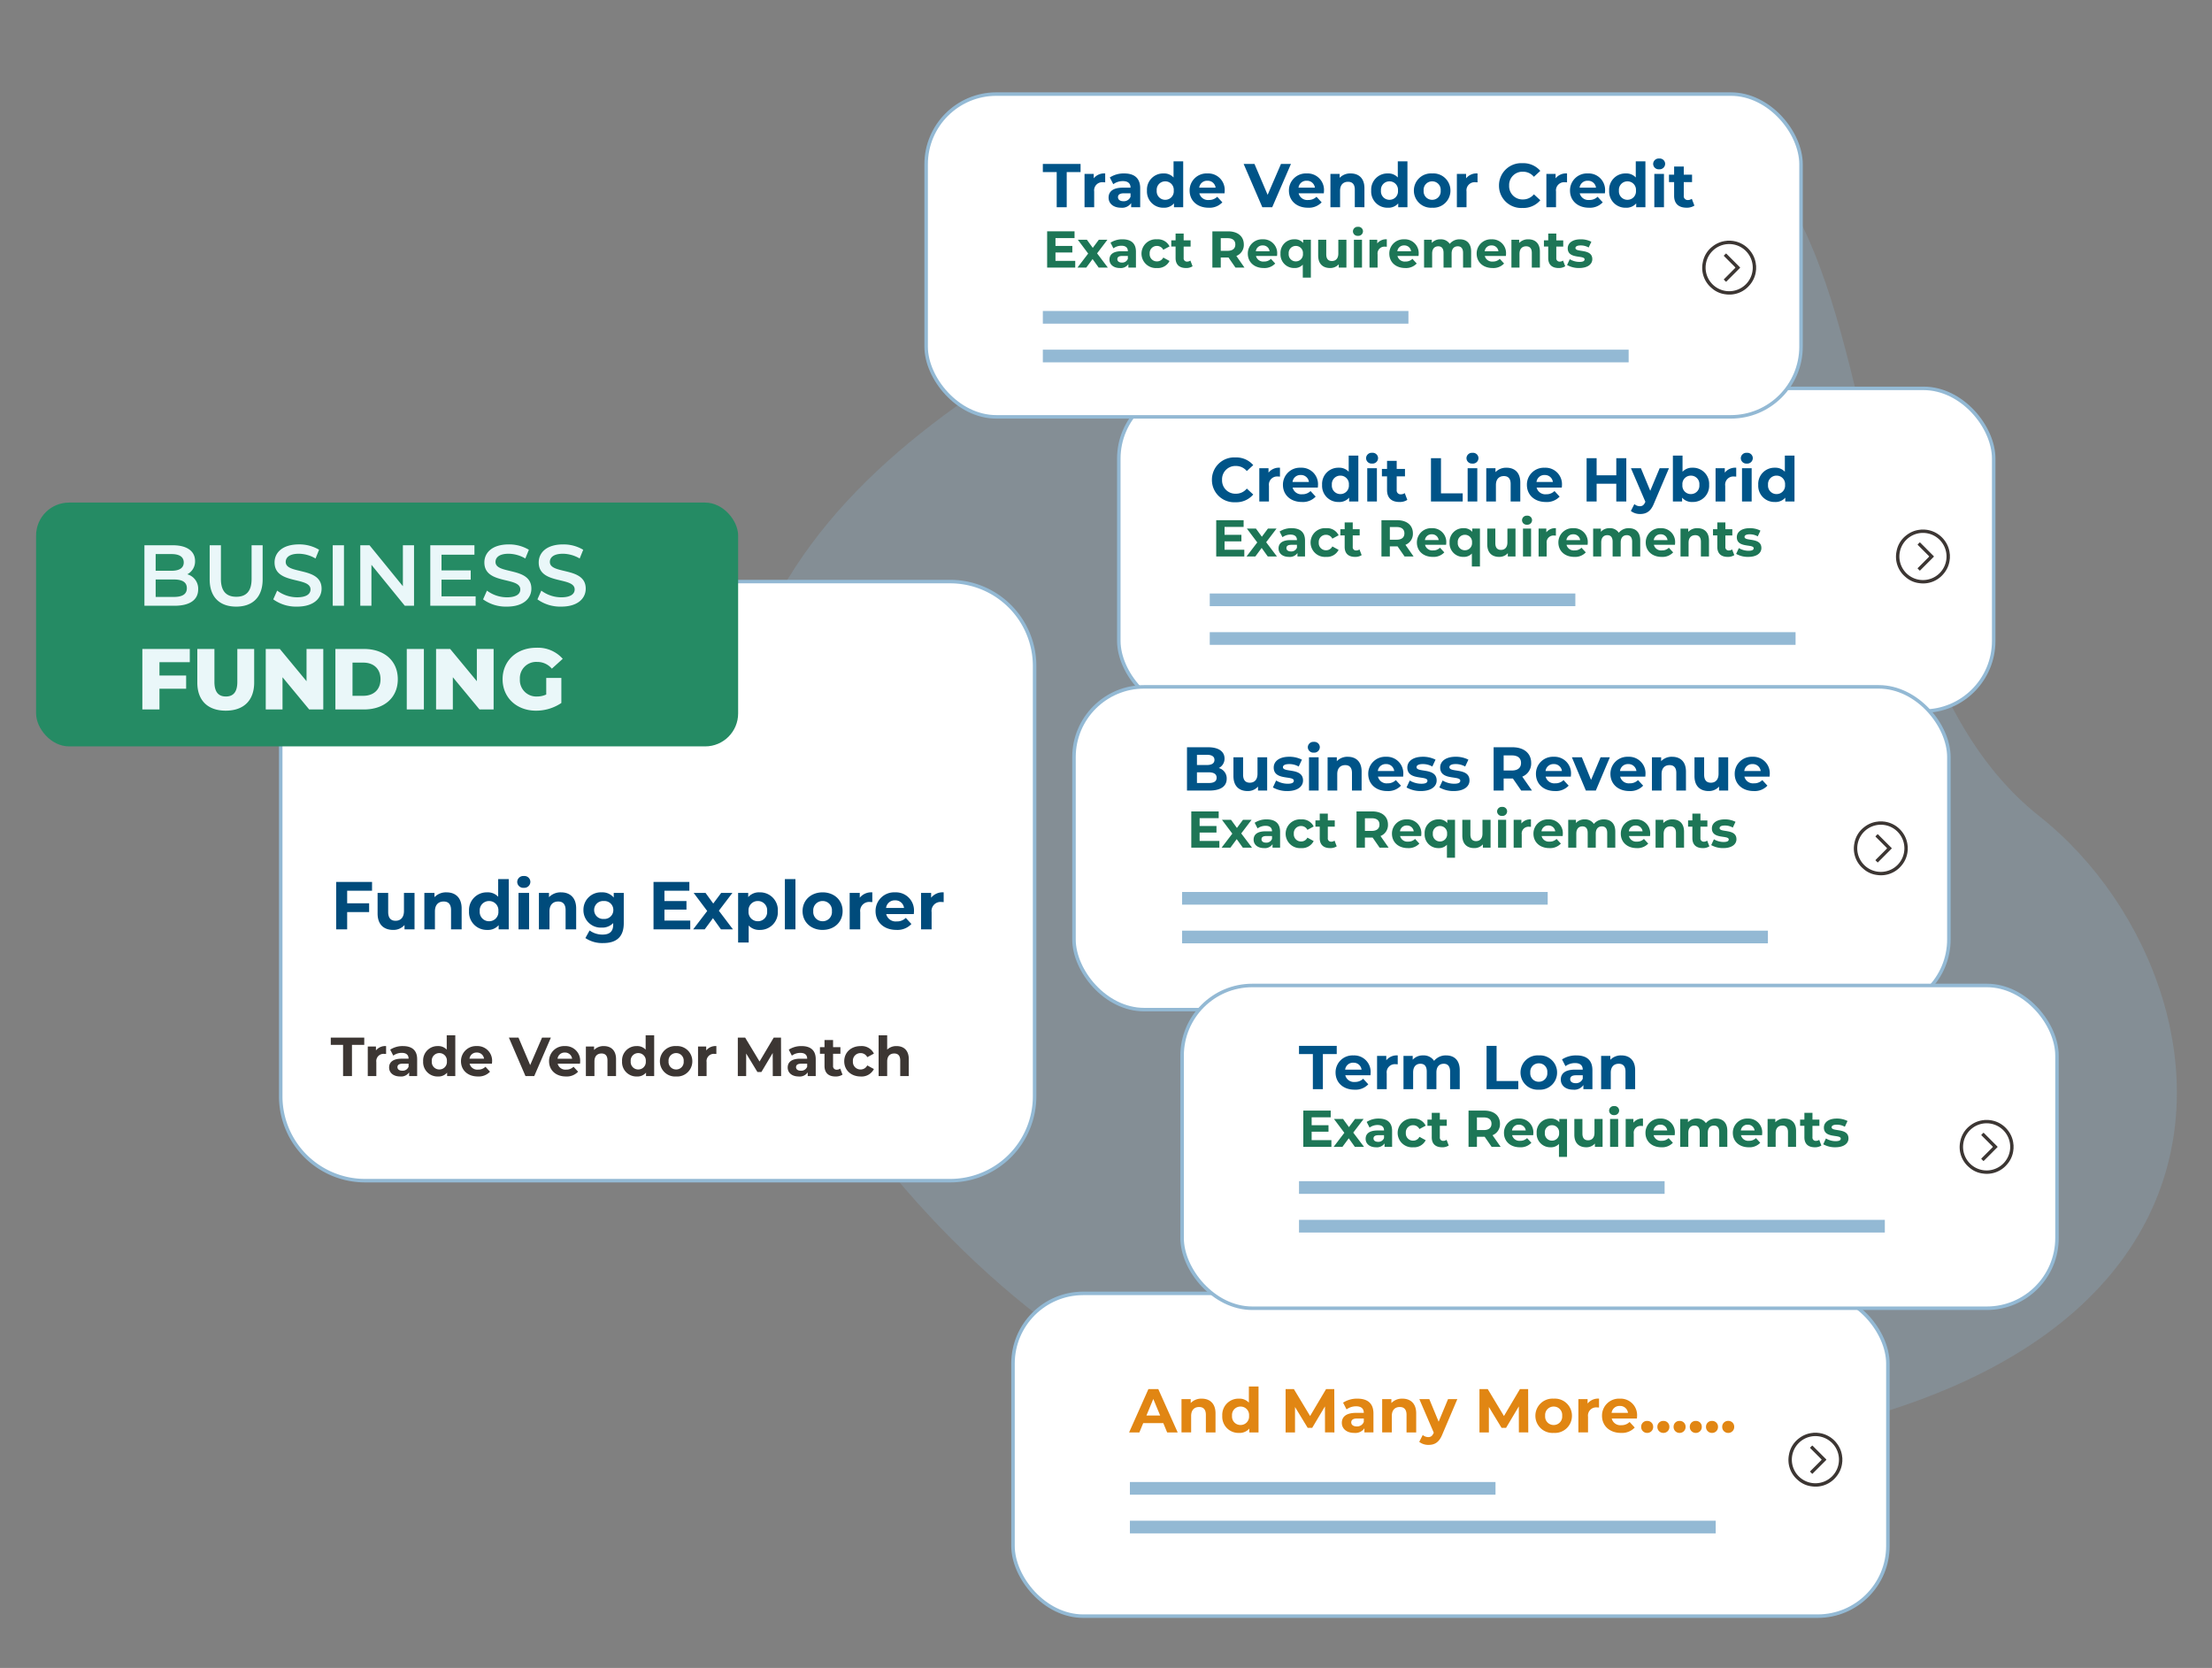 <svg xmlns="http://www.w3.org/2000/svg" xmlns:xlink="http://www.w3.org/1999/xlink" width="630" height="475" viewBox="0 0 630 475"><rect x="0" y="0" width="630" height="475" fill="#808080" stroke="none"/><defs><clipPath id="clip-path"><rect id="Rectangle_22762" data-name="Rectangle 22762" width="630" height="475" transform="translate(-1393 4129)" fill="#fff" stroke="#707070" stroke-width="1" opacity="0.917"></rect></clipPath></defs><g id="Mask_Group_7" data-name="Mask Group 7" transform="translate(1393 -4129)" clip-path="url(#clip-path)"><g id="Group_53086" data-name="Group 53086" transform="translate(-1854.36 3938.001)"><path id="Path_1" data-name="Path 1" d="M1138.372,424.782c63.177,49.978,80.152,197.056-187.319,182.181-103.284-5.744-187.319-126.2-187.319-182.181,0-100.616,95.335-136.135,187.319-182.181C1122.85,156.6,1058.116,361.293,1138.372,424.782Z" transform="translate(-96.17 -1.326)" fill="#91b8d7" opacity="0.25"></path><path id="Path_7511" data-name="Path 7511" d="M24.041,0H190.673a24.041,24.041,0,0,1,24.041,24.041V146.569a24.041,24.041,0,0,1-24.041,24.041H24.041A24.041,24.041,0,0,1,0,146.569V24.041A24.041,24.041,0,0,1,24.041,0Z" transform="translate(541.311 356.623)" fill="#fff" stroke="#93b9d4" stroke-width="1"></path><path id="Path_7501" data-name="Path 7501" d="M3.594-5.692H6.126v-8.877h3.5v-2.063H.093v2.063h3.5Zm9.361-7.3V-14.1H10.626v8.408h2.438V-9.661A2.066,2.066,0,0,1,15.3-12.005c.188,0,.344.016.547.031v-2.25A3.393,3.393,0,0,0,12.955-12.99Zm7.689-1.235a6.463,6.463,0,0,0-3.626,1.016l.875,1.7a4.043,4.043,0,0,1,2.422-.781c1.313,0,1.938.609,1.938,1.657H20.316c-2.563,0-3.61,1.031-3.61,2.516,0,1.453,1.172,2.547,3.141,2.547A2.759,2.759,0,0,0,22.41-6.739v1.047h2.282v-4.8C24.691-13.037,23.207-14.225,20.644-14.225Zm-.188,7.017c-.86,0-1.375-.406-1.375-1.016,0-.563.359-.985,1.5-.985h1.672v.86A1.8,1.8,0,0,1,20.456-7.208Zm12.659-10.08v4.079A3.23,3.23,0,0,0,30.6-14.225a4.087,4.087,0,0,0-4.2,4.329,4.087,4.087,0,0,0,4.2,4.329,3.234,3.234,0,0,0,2.625-1.094v.969h2.329v-11.6ZM31.021-7.567A2.133,2.133,0,0,1,28.864-9.9a2.133,2.133,0,0,1,2.157-2.329A2.13,2.13,0,0,1,33.162-9.9,2.13,2.13,0,0,1,31.021-7.567Zm15.018-2.3a4.162,4.162,0,0,0-4.376-4.36A4.28,4.28,0,0,0,37.178-9.9c0,2.5,1.891,4.329,4.8,4.329a4.4,4.4,0,0,0,3.469-1.36l-1.3-1.407a2.85,2.85,0,0,1-2.11.813,2.242,2.242,0,0,1-2.407-1.688h6.361C46.008-9.411,46.039-9.677,46.039-9.864Zm-4.36-2.516a2,2,0,0,1,2.063,1.75H39.6A1.99,1.99,0,0,1,41.679-12.381ZM60.26-16.631,56.885-8.817l-3.329-7.814H50.821l4.72,10.94h2.5l4.735-10.94ZM71.122-9.864a4.162,4.162,0,0,0-4.376-4.36A4.28,4.28,0,0,0,62.261-9.9c0,2.5,1.891,4.329,4.8,4.329a4.4,4.4,0,0,0,3.469-1.36l-1.3-1.407a2.85,2.85,0,0,1-2.11.813,2.242,2.242,0,0,1-2.407-1.688h6.361C71.091-9.411,71.122-9.677,71.122-9.864Zm-4.36-2.516a2,2,0,0,1,2.063,1.75H64.683A1.99,1.99,0,0,1,66.762-12.381Zm11.1-1.844a3.681,3.681,0,0,0-2.782,1.11V-14.1H72.747v8.408h2.438V-9.849c0-1.547.844-2.266,2.016-2.266,1.078,0,1.7.625,1.7,1.985v4.438h2.438v-4.813C81.342-13.068,79.842-14.225,77.857-14.225Zm11.908-3.063v4.079a3.23,3.23,0,0,0-2.516-1.016,4.087,4.087,0,0,0-4.2,4.329,4.087,4.087,0,0,0,4.2,4.329,3.234,3.234,0,0,0,2.625-1.094v.969H92.2v-11.6ZM87.672-7.567A2.133,2.133,0,0,1,85.515-9.9a2.133,2.133,0,0,1,2.157-2.329A2.13,2.13,0,0,1,89.813-9.9,2.13,2.13,0,0,1,87.672-7.567Zm10.783,2a4.315,4.315,0,0,0,4.61-4.329,4.315,4.315,0,0,0-4.61-4.329A4.328,4.328,0,0,0,93.829-9.9,4.328,4.328,0,0,0,98.455-5.567Zm0-2A2.133,2.133,0,0,1,96.3-9.9a2.133,2.133,0,0,1,2.157-2.329A2.122,2.122,0,0,1,100.6-9.9,2.122,2.122,0,0,1,98.455-7.567Zm8.564-5.423V-14.1h-2.329v8.408h2.438V-9.661a2.066,2.066,0,0,1,2.235-2.344c.188,0,.344.016.547.031v-2.25A3.393,3.393,0,0,0,107.019-12.99Zm21.332,7.3-.031-10.94h-2.079l-4.032,6.8-4.095-6.8h-2.094v10.94H118.4v-6.423l3.2,5.267h1.141l3.219-5.407.016,6.564Zm5.814-8.533a6.463,6.463,0,0,0-3.626,1.016l.875,1.7a4.043,4.043,0,0,1,2.422-.781c1.313,0,1.938.609,1.938,1.657h-1.938c-2.563,0-3.61,1.031-3.61,2.516,0,1.453,1.172,2.547,3.141,2.547a2.759,2.759,0,0,0,2.563-1.172v1.047h2.282v-4.8C138.212-13.037,136.728-14.225,134.165-14.225Zm-.188,7.017c-.86,0-1.375-.406-1.375-1.016,0-.563.359-.985,1.5-.985h1.672v.86A1.8,1.8,0,0,1,133.977-7.208Zm11.205-.609a1.643,1.643,0,0,1-.985.313.981.981,0,0,1-1.047-1.11v-3.423h2.094v-1.875h-2.094v-2.047h-2.438v2.047h-1.3v1.875h1.3v3.454c0,2,1.156,3.016,3.141,3.016a3.484,3.484,0,0,0,1.985-.531Zm5.829,2.25a3.9,3.9,0,0,0,3.766-2.125l-1.891-1.031A2.068,2.068,0,0,1,151-7.567a2.151,2.151,0,0,1-2.2-2.329,2.151,2.151,0,0,1,2.2-2.329,2.1,2.1,0,0,1,1.891,1.156l1.891-1.016a3.862,3.862,0,0,0-3.766-2.141c-2.735,0-4.688,1.8-4.688,4.329S148.277-5.567,151.012-5.567Zm10.221-8.658a3.7,3.7,0,0,0-2.672,1v-4.063h-2.438v11.6h2.438V-9.849c0-1.547.844-2.266,2.016-2.266,1.078,0,1.7.625,1.7,1.985v4.438h2.438v-4.813C164.717-13.068,163.217-14.225,161.232-14.225Z" transform="translate(555.477 503.132)" fill="#3c3633"></path><g id="Group_3" data-name="Group 3" transform="translate(780.009 301.599)"><g id="Group_2" data-name="Group 2"><g id="Group_1" data-name="Group 1"><rect id="Rectangle_3" data-name="Rectangle 3" width="249.178" height="91.921" rx="20" fill="#fff" stroke="#93b9d4" stroke-miterlimit="10" stroke-width="1"></rect><path id="Path_7504" data-name="Path 7504" d="M7.7-6.594a6.337,6.337,0,0,0,5.092-2.2l-1.832-1.691a3.93,3.93,0,0,1-3.1,1.462,3.783,3.783,0,0,1-3.946-3.946A3.783,3.783,0,0,1,7.86-16.919a3.968,3.968,0,0,1,3.1,1.445l1.832-1.691A6.367,6.367,0,0,0,7.719-19.35a6.336,6.336,0,0,0-6.695,6.378A6.332,6.332,0,0,0,7.7-6.594Zm9.443-8.439v-1.251H14.52v9.479h2.748v-4.475a2.329,2.329,0,0,1,2.519-2.643c.211,0,.388.018.617.035v-2.537A3.825,3.825,0,0,0,17.145-15.034ZM31.24-11.51a4.692,4.692,0,0,0-4.933-4.915,4.826,4.826,0,0,0-5.056,4.88c0,2.819,2.132,4.88,5.409,4.88A4.964,4.964,0,0,0,30.57-8.2L29.108-9.783a3.213,3.213,0,0,1-2.378.916,2.528,2.528,0,0,1-2.713-1.9h7.171C31.2-11,31.24-11.3,31.24-11.51Zm-4.915-2.837a2.252,2.252,0,0,1,2.326,1.973H23.981A2.244,2.244,0,0,1,26.324-14.346Zm13.654-5.532v4.6a3.641,3.641,0,0,0-2.837-1.145,4.608,4.608,0,0,0-4.739,4.88,4.608,4.608,0,0,0,4.739,4.88A3.646,3.646,0,0,0,40.1-7.9v1.092h2.625V-19.879ZM37.617-8.92a2.4,2.4,0,0,1-2.431-2.625,2.4,2.4,0,0,1,2.431-2.625,2.4,2.4,0,0,1,2.414,2.625A2.4,2.4,0,0,1,37.617-8.92Zm9.021-8.686a1.58,1.58,0,0,0,1.709-1.586,1.543,1.543,0,0,0-1.709-1.48,1.571,1.571,0,0,0-1.709,1.533A1.571,1.571,0,0,0,46.638-17.606Zm-1.374,10.8h2.748v-9.479H45.264ZM55.94-9.2a1.852,1.852,0,0,1-1.11.352A1.105,1.105,0,0,1,53.65-10.1v-3.858h2.361v-2.114H53.65v-2.308H50.9v2.308H49.439v2.114H50.9v3.894c0,2.255,1.3,3.4,3.541,3.4a3.928,3.928,0,0,0,2.238-.6Zm7.47,2.4h9.038V-9.131H66.265V-19.139H63.411Zm11.822-10.8a1.58,1.58,0,0,0,1.709-1.586,1.543,1.543,0,0,0-1.709-1.48,1.571,1.571,0,0,0-1.709,1.533A1.571,1.571,0,0,0,75.232-17.606Zm-1.374,10.8h2.748v-9.479H73.858Zm11.064-9.62a4.15,4.15,0,0,0-3.136,1.251v-1.11H79.161v9.479H81.91v-4.686c0-1.744.951-2.555,2.273-2.555,1.216,0,1.92.7,1.92,2.238v5h2.748v-5.426C88.851-15.122,87.16-16.425,84.922-16.425Zm15.8,4.915a4.692,4.692,0,0,0-4.933-4.915,4.826,4.826,0,0,0-5.056,4.88c0,2.819,2.132,4.88,5.409,4.88A4.964,4.964,0,0,0,100.057-8.2L98.594-9.783a3.213,3.213,0,0,1-2.378.916,2.528,2.528,0,0,1-2.713-1.9h7.171C100.691-11,100.726-11.3,100.726-11.51Zm-4.915-2.837a2.252,2.252,0,0,1,2.326,1.973H93.467A2.244,2.244,0,0,1,95.811-14.346Zm20.384-4.792v4.863h-5.6v-4.863h-2.854V-6.806h2.854v-5.056h5.6v5.056h2.854V-19.139Zm12.35,2.854-2.678,6.431-2.66-6.431H120.37l4.105,9.549-.035.088c-.37.846-.793,1.18-1.55,1.18a2.437,2.437,0,0,1-1.55-.6l-1,1.956a4.209,4.209,0,0,0,2.643.863c1.709,0,3.013-.687,3.929-2.977l4.281-10.06Zm9.373-.141a3.68,3.68,0,0,0-2.854,1.145v-4.6h-2.748V-6.806h2.625V-7.9a3.683,3.683,0,0,0,2.977,1.233,4.6,4.6,0,0,0,4.722-4.88A4.6,4.6,0,0,0,137.918-16.425Zm-.476,7.505a2.392,2.392,0,0,1-2.414-2.625,2.392,2.392,0,0,1,2.414-2.625,2.392,2.392,0,0,1,2.414,2.625A2.392,2.392,0,0,1,137.442-8.92Zm9.655-6.114v-1.251h-2.625v9.479h2.748v-4.475a2.329,2.329,0,0,1,2.519-2.643c.211,0,.388.018.617.035v-2.537A3.825,3.825,0,0,0,147.1-15.034Zm6.272-2.572a1.58,1.58,0,0,0,1.709-1.586,1.543,1.543,0,0,0-1.709-1.48,1.571,1.571,0,0,0-1.709,1.533A1.571,1.571,0,0,0,153.369-17.606ZM152-6.806h2.748v-9.479H152ZM164.2-19.879v4.6a3.641,3.641,0,0,0-2.837-1.145,4.608,4.608,0,0,0-4.739,4.88,4.608,4.608,0,0,0,4.739,4.88,3.646,3.646,0,0,0,2.96-1.233v1.092h2.625V-19.879ZM161.844-8.92a2.4,2.4,0,0,1-2.431-2.625,2.4,2.4,0,0,1,2.431-2.625,2.4,2.4,0,0,1,2.414,2.625A2.4,2.4,0,0,1,161.844-8.92Z" transform="translate(25.494 39.023)" fill="#005488"></path><rect id="Rectangle_4" data-name="Rectangle 4" width="104.126" height="3.611" transform="translate(25.902 58.416)" fill="#93b9d4"></rect><rect id="Rectangle_5" data-name="Rectangle 5" width="166.846" height="3.611" transform="translate(25.902 69.431)" fill="#93b9d4"></rect><path id="Path_7505" data-name="Path 7505" d="M4.2-7.619v-2.391H9v-1.859H4.2v-2.243h5.43V-16.03H1.826V-5.7h8V-7.619ZM19.121-5.7,16.051-9.759,19-13.64h-2.45l-1.727,2.317L13.144-13.64H10.562L13.513-9.7l-3.055,4h2.509l1.8-2.435L16.509-5.7ZM23.3-13.758a6.1,6.1,0,0,0-3.424.959L20.7-11.19a3.817,3.817,0,0,1,2.287-.738c1.24,0,1.83.576,1.83,1.564h-1.83c-2.42,0-3.409.974-3.409,2.376,0,1.372,1.107,2.405,2.966,2.405a2.606,2.606,0,0,0,2.42-1.107V-5.7h2.154v-4.53C27.119-12.636,25.717-13.758,23.3-13.758ZM23.12-7.132c-.812,0-1.3-.384-1.3-.959,0-.531.339-.93,1.417-.93h1.579v.812A1.7,1.7,0,0,1,23.12-7.132ZM33.125-5.582a3.683,3.683,0,0,0,3.556-2.007L34.9-8.563A1.953,1.953,0,0,1,33.11-7.471a2.031,2.031,0,0,1-2.081-2.2,2.031,2.031,0,0,1,2.081-2.2A1.98,1.98,0,0,1,34.9-10.777l1.786-.959a3.647,3.647,0,0,0-3.556-2.022A4.1,4.1,0,0,0,28.7-9.67,4.1,4.1,0,0,0,33.125-5.582Zm9.5-2.125a1.552,1.552,0,0,1-.93.3A.926.926,0,0,1,40.71-8.46v-3.232h1.977v-1.771H40.71V-15.4h-2.3v1.933H37.183v1.771h1.225V-8.43c0,1.889,1.092,2.848,2.966,2.848a3.29,3.29,0,0,0,1.874-.5ZM58.034-5.7l-2.317-3.32a3.358,3.358,0,0,0,2.125-3.261c0-2.317-1.727-3.748-4.486-3.748H48.885V-5.7h2.391V-8.578h2.2L55.467-5.7Zm-2.612-6.581c0,1.122-.738,1.8-2.2,1.8H51.276v-3.6h1.948C54.685-14.082,55.422-13.418,55.422-12.282ZM67.346-9.641a3.93,3.93,0,0,0-4.132-4.117A4.042,4.042,0,0,0,58.979-9.67c0,2.361,1.786,4.088,4.53,4.088a4.158,4.158,0,0,0,3.276-1.284L65.56-8.194a2.691,2.691,0,0,1-1.992.767A2.117,2.117,0,0,1,61.3-9.021H67.3C67.316-9.213,67.346-9.463,67.346-9.641Zm-4.117-2.376a1.887,1.887,0,0,1,1.948,1.653H61.266A1.88,1.88,0,0,1,63.229-12.016Zm11.51-1.623v.915a3.054,3.054,0,0,0-2.479-1.033A3.859,3.859,0,0,0,68.29-9.67a3.859,3.859,0,0,0,3.97,4.088,3.05,3.05,0,0,0,2.376-.959v3.7h2.3v-10.8ZM72.658-7.471a2.014,2.014,0,0,1-2.036-2.2,2.014,2.014,0,0,1,2.036-2.2,2.011,2.011,0,0,1,2.022,2.2A2.011,2.011,0,0,1,72.658-7.471Zm12.1-6.168v3.925c0,1.461-.767,2.14-1.83,2.14-1.018,0-1.608-.59-1.608-1.918V-13.64h-2.3v4.486c0,2.45,1.4,3.571,3.394,3.571a3.212,3.212,0,0,0,2.464-1.062V-5.7h2.184V-13.64Zm5.593-1.107a1.324,1.324,0,0,0,1.431-1.328,1.292,1.292,0,0,0-1.431-1.24A1.316,1.316,0,0,0,88.92-16.03,1.316,1.316,0,0,0,90.352-14.746ZM89.2-5.7h2.3V-13.64H89.2Zm6.641-6.891V-13.64h-2.2V-5.7h2.3V-9.449a1.951,1.951,0,0,1,2.11-2.214c.177,0,.325.015.516.03v-2.125A3.2,3.2,0,0,0,95.841-12.592Zm11.805,2.951a3.93,3.93,0,0,0-4.132-4.117A4.042,4.042,0,0,0,99.279-9.67c0,2.361,1.786,4.088,4.53,4.088a4.158,4.158,0,0,0,3.276-1.284l-1.225-1.328a2.691,2.691,0,0,1-1.992.767A2.117,2.117,0,0,1,101.6-9.021H107.6C107.617-9.213,107.646-9.463,107.646-9.641Zm-4.117-2.376a1.887,1.887,0,0,1,1.948,1.653h-3.911A1.879,1.879,0,0,1,103.529-12.016Zm15.819-1.741a3.57,3.57,0,0,0-2.863,1.3,2.963,2.963,0,0,0-2.612-1.3,3.215,3.215,0,0,0-2.494,1.033v-.915h-2.2V-5.7h2.3V-9.685c0-1.417.723-2.081,1.741-2.081.959,0,1.505.59,1.505,1.874V-5.7h2.3V-9.685c0-1.417.723-2.081,1.756-2.081.93,0,1.505.59,1.505,1.874V-5.7h2.3v-4.545C122.595-12.666,121.237-13.758,119.348-13.758Zm13.178,4.117a3.93,3.93,0,0,0-4.132-4.117,4.042,4.042,0,0,0-4.235,4.088c0,2.361,1.786,4.088,4.53,4.088a4.158,4.158,0,0,0,3.276-1.284l-1.225-1.328a2.691,2.691,0,0,1-1.992.767,2.117,2.117,0,0,1-2.273-1.594h6.006C132.5-9.213,132.526-9.463,132.526-9.641Zm-4.117-2.376a1.887,1.887,0,0,1,1.948,1.653h-3.911A1.88,1.88,0,0,1,128.409-12.016Zm10.477-1.741a3.476,3.476,0,0,0-2.627,1.048v-.93h-2.2V-5.7h2.3V-9.626c0-1.461.8-2.14,1.9-2.14,1.018,0,1.608.59,1.608,1.874V-5.7h2.3v-4.545C142.177-12.666,140.76-13.758,138.886-13.758Zm9.872,6.05a1.552,1.552,0,0,1-.93.3.926.926,0,0,1-.989-1.048v-3.232h1.977v-1.771H146.84V-15.4h-2.3v1.933h-1.225v1.771h1.225V-8.43c0,1.889,1.092,2.848,2.966,2.848a3.29,3.29,0,0,0,1.874-.5Zm4.589,2.125c2.376,0,3.748-1.048,3.748-2.523,0-3.128-4.8-1.815-4.8-3.173,0-.413.443-.738,1.476-.738a4.559,4.559,0,0,1,2.287.59l.767-1.638a6.528,6.528,0,0,0-3.055-.694c-2.317,0-3.674,1.062-3.674,2.568,0,3.173,4.8,1.845,4.8,3.143,0,.443-.4.723-1.461.723a5.432,5.432,0,0,1-2.76-.767l-.767,1.653A6.815,6.815,0,0,0,153.348-5.582Z" transform="translate(25.917 53.576)" fill="#1d7656"></path></g></g></g><g id="Group_6" data-name="Group 6" transform="translate(725.133 217.794)"><g id="Group_5" data-name="Group 5"><g id="Group_4" data-name="Group 4"><rect id="Rectangle_7" data-name="Rectangle 7" width="249.178" height="91.921" rx="20" fill="#fff" stroke="#93b9d4" stroke-miterlimit="10" stroke-width="1"></rect><path id="Path_7502" data-name="Path 7502" d="M4.052-6.806H6.906V-16.813h3.946v-2.326H.105v2.326H4.052ZM14.6-15.034v-1.251H11.98v9.479h2.748v-4.475a2.329,2.329,0,0,1,2.519-2.643c.211,0,.388.018.617.035v-2.537A3.825,3.825,0,0,0,14.6-15.034Zm8.668-1.392a7.286,7.286,0,0,0-4.087,1.145l.987,1.92a4.558,4.558,0,0,1,2.731-.881c1.48,0,2.185.687,2.185,1.868H22.9c-2.889,0-4.07,1.163-4.07,2.837,0,1.638,1.321,2.872,3.541,2.872a3.111,3.111,0,0,0,2.889-1.321v1.18h2.572v-5.409C27.836-15.086,26.162-16.425,23.273-16.425Zm-.211,7.911c-.969,0-1.55-.458-1.55-1.145,0-.634.405-1.11,1.691-1.11h1.885V-9.8A2.025,2.025,0,0,1,23.062-8.515ZM37.332-19.879v4.6A3.641,3.641,0,0,0,34.5-16.425a4.608,4.608,0,0,0-4.739,4.88A4.608,4.608,0,0,0,34.5-6.665,3.646,3.646,0,0,0,37.456-7.9v1.092h2.625V-19.879ZM34.972-8.92a2.4,2.4,0,0,1-2.431-2.625,2.4,2.4,0,0,1,2.431-2.625,2.4,2.4,0,0,1,2.414,2.625A2.4,2.4,0,0,1,34.972-8.92ZM51.9-11.51a4.692,4.692,0,0,0-4.933-4.915,4.826,4.826,0,0,0-5.056,4.88c0,2.819,2.132,4.88,5.409,4.88A4.964,4.964,0,0,0,51.233-8.2L49.771-9.783a3.213,3.213,0,0,1-2.378.916,2.528,2.528,0,0,1-2.713-1.9H51.85C51.867-11,51.9-11.3,51.9-11.51Zm-4.915-2.837a2.252,2.252,0,0,1,2.326,1.973H44.644A2.244,2.244,0,0,1,46.987-14.346Zm20.948-4.792L64.13-10.33l-3.753-8.809H57.294L62.615-6.806h2.819l5.338-12.333ZM80.18-11.51a4.692,4.692,0,0,0-4.933-4.915,4.826,4.826,0,0,0-5.056,4.88c0,2.819,2.132,4.88,5.409,4.88A4.964,4.964,0,0,0,79.511-8.2L78.048-9.783a3.213,3.213,0,0,1-2.378.916,2.528,2.528,0,0,1-2.713-1.9h7.171C80.145-11,80.18-11.3,80.18-11.51Zm-4.915-2.837a2.252,2.252,0,0,1,2.326,1.973H72.921A2.244,2.244,0,0,1,75.265-14.346Zm12.509-2.079a4.15,4.15,0,0,0-3.136,1.251v-1.11H82.012v9.479h2.748v-4.686c0-1.744.951-2.555,2.273-2.555,1.216,0,1.92.7,1.92,2.238v5H91.7v-5.426C91.7-15.122,90.011-16.425,87.773-16.425ZM101.2-19.879v4.6a3.641,3.641,0,0,0-2.837-1.145,4.608,4.608,0,0,0-4.739,4.88,4.608,4.608,0,0,0,4.739,4.88,3.646,3.646,0,0,0,2.96-1.233v1.092h2.625V-19.879ZM98.838-8.92a2.4,2.4,0,0,1-2.431-2.625,2.4,2.4,0,0,1,2.431-2.625,2.4,2.4,0,0,1,2.414,2.625A2.4,2.4,0,0,1,98.838-8.92Zm12.157,2.255a4.865,4.865,0,0,0,5.2-4.88,4.865,4.865,0,0,0-5.2-4.88,4.88,4.88,0,0,0-5.215,4.88A4.88,4.88,0,0,0,110.994-6.665Zm0-2.255a2.4,2.4,0,0,1-2.431-2.625,2.4,2.4,0,0,1,2.431-2.625,2.392,2.392,0,0,1,2.414,2.625A2.392,2.392,0,0,1,110.994-8.92Zm9.655-6.114v-1.251h-2.625v9.479h2.748v-4.475a2.329,2.329,0,0,1,2.519-2.643c.211,0,.388.018.617.035v-2.537A3.825,3.825,0,0,0,120.649-15.034ZM136.7-6.594a6.337,6.337,0,0,0,5.092-2.2l-1.832-1.691a3.93,3.93,0,0,1-3.1,1.462,3.783,3.783,0,0,1-3.946-3.946,3.783,3.783,0,0,1,3.946-3.946,3.968,3.968,0,0,1,3.1,1.445l1.832-1.691a6.367,6.367,0,0,0-5.074-2.185,6.336,6.336,0,0,0-6.695,6.378A6.332,6.332,0,0,0,136.7-6.594Zm9.443-8.439v-1.251h-2.625v9.479h2.748v-4.475a2.329,2.329,0,0,1,2.519-2.643c.211,0,.388.018.617.035v-2.537A3.825,3.825,0,0,0,146.143-15.034Zm14.095,3.524a4.692,4.692,0,0,0-4.933-4.915,4.826,4.826,0,0,0-5.056,4.88c0,2.819,2.132,4.88,5.409,4.88A4.964,4.964,0,0,0,159.568-8.2l-1.462-1.586a3.213,3.213,0,0,1-2.378.916,2.527,2.527,0,0,1-2.713-1.9h7.171C160.2-11,160.237-11.3,160.237-11.51Zm-4.915-2.837a2.252,2.252,0,0,1,2.326,1.973h-4.669A2.244,2.244,0,0,1,155.322-14.346Zm13.654-5.532v4.6a3.641,3.641,0,0,0-2.837-1.145,4.608,4.608,0,0,0-4.739,4.88,4.608,4.608,0,0,0,4.739,4.88A3.646,3.646,0,0,0,169.1-7.9v1.092h2.625V-19.879ZM166.615-8.92a2.4,2.4,0,0,1-2.431-2.625,2.4,2.4,0,0,1,2.431-2.625,2.4,2.4,0,0,1,2.414,2.625A2.4,2.4,0,0,1,166.615-8.92Zm9.021-8.686a1.58,1.58,0,0,0,1.709-1.586,1.543,1.543,0,0,0-1.709-1.48,1.571,1.571,0,0,0-1.709,1.533A1.571,1.571,0,0,0,175.636-17.606Zm-1.374,10.8h2.748v-9.479h-2.748Zm10.677-2.4a1.852,1.852,0,0,1-1.11.352,1.105,1.105,0,0,1-1.18-1.251v-3.858h2.361v-2.114h-2.361v-2.308H179.9v2.308h-1.462v2.114H179.9v3.894c0,2.255,1.3,3.4,3.541,3.4a3.928,3.928,0,0,0,2.238-.6Z" transform="translate(33.133 39.024)" fill="#005488"></path><path id="Path_7503" data-name="Path 7503" d="M4.2-7.619v-2.391H9v-1.859H4.2v-2.243h5.43V-16.03H1.826V-5.7h8V-7.619ZM19.121-5.7,16.051-9.759,19-13.64h-2.45l-1.727,2.317L13.144-13.64H10.562L13.513-9.7l-3.055,4h2.509l1.8-2.435L16.509-5.7ZM23.3-13.758a6.1,6.1,0,0,0-3.424.959L20.7-11.19a3.817,3.817,0,0,1,2.287-.738c1.24,0,1.83.576,1.83,1.564h-1.83c-2.42,0-3.409.974-3.409,2.376,0,1.372,1.107,2.405,2.966,2.405a2.606,2.606,0,0,0,2.42-1.107V-5.7h2.154v-4.53C27.119-12.636,25.717-13.758,23.3-13.758ZM23.12-7.132c-.812,0-1.3-.384-1.3-.959,0-.531.339-.93,1.417-.93h1.579v.812A1.7,1.7,0,0,1,23.12-7.132ZM33.125-5.582a3.683,3.683,0,0,0,3.556-2.007L34.9-8.563A1.953,1.953,0,0,1,33.11-7.471a2.031,2.031,0,0,1-2.081-2.2,2.031,2.031,0,0,1,2.081-2.2A1.98,1.98,0,0,1,34.9-10.777l1.786-.959a3.647,3.647,0,0,0-3.556-2.022A4.1,4.1,0,0,0,28.7-9.67,4.1,4.1,0,0,0,33.125-5.582Zm9.5-2.125a1.552,1.552,0,0,1-.93.3A.926.926,0,0,1,40.71-8.46v-3.232h1.977v-1.771H40.71V-15.4h-2.3v1.933H37.183v1.771h1.225V-8.43c0,1.889,1.092,2.848,2.966,2.848a3.29,3.29,0,0,0,1.874-.5ZM58.034-5.7l-2.317-3.32a3.358,3.358,0,0,0,2.125-3.261c0-2.317-1.727-3.748-4.486-3.748H48.885V-5.7h2.391V-8.578h2.2L55.467-5.7Zm-2.612-6.581c0,1.122-.738,1.8-2.2,1.8H51.276v-3.6h1.948C54.685-14.082,55.422-13.418,55.422-12.282ZM67.346-9.641a3.93,3.93,0,0,0-4.132-4.117A4.042,4.042,0,0,0,58.979-9.67c0,2.361,1.786,4.088,4.53,4.088a4.158,4.158,0,0,0,3.276-1.284L65.56-8.194a2.691,2.691,0,0,1-1.992.767A2.117,2.117,0,0,1,61.3-9.021H67.3C67.316-9.213,67.346-9.463,67.346-9.641Zm-4.117-2.376a1.887,1.887,0,0,1,1.948,1.653H61.266A1.88,1.88,0,0,1,63.229-12.016Zm11.51-1.623v.915a3.054,3.054,0,0,0-2.479-1.033A3.859,3.859,0,0,0,68.29-9.67a3.859,3.859,0,0,0,3.97,4.088,3.05,3.05,0,0,0,2.376-.959v3.7h2.3v-10.8ZM72.658-7.471a2.014,2.014,0,0,1-2.036-2.2,2.014,2.014,0,0,1,2.036-2.2,2.011,2.011,0,0,1,2.022,2.2A2.011,2.011,0,0,1,72.658-7.471Zm12.1-6.168v3.925c0,1.461-.767,2.14-1.83,2.14-1.018,0-1.608-.59-1.608-1.918V-13.64h-2.3v4.486c0,2.45,1.4,3.571,3.394,3.571a3.212,3.212,0,0,0,2.464-1.062V-5.7h2.184V-13.64Zm5.593-1.107a1.324,1.324,0,0,0,1.431-1.328,1.292,1.292,0,0,0-1.431-1.24A1.316,1.316,0,0,0,88.92-16.03,1.316,1.316,0,0,0,90.352-14.746ZM89.2-5.7h2.3V-13.64H89.2Zm6.641-6.891V-13.64h-2.2V-5.7h2.3V-9.449a1.951,1.951,0,0,1,2.11-2.214c.177,0,.325.015.516.03v-2.125A3.2,3.2,0,0,0,95.841-12.592Zm11.805,2.951a3.93,3.93,0,0,0-4.132-4.117A4.042,4.042,0,0,0,99.279-9.67c0,2.361,1.786,4.088,4.53,4.088a4.158,4.158,0,0,0,3.276-1.284l-1.225-1.328a2.691,2.691,0,0,1-1.992.767A2.117,2.117,0,0,1,101.6-9.021H107.6C107.617-9.213,107.646-9.463,107.646-9.641Zm-4.117-2.376a1.887,1.887,0,0,1,1.948,1.653h-3.911A1.879,1.879,0,0,1,103.529-12.016Zm15.819-1.741a3.57,3.57,0,0,0-2.863,1.3,2.963,2.963,0,0,0-2.612-1.3,3.215,3.215,0,0,0-2.494,1.033v-.915h-2.2V-5.7h2.3V-9.685c0-1.417.723-2.081,1.741-2.081.959,0,1.505.59,1.505,1.874V-5.7h2.3V-9.685c0-1.417.723-2.081,1.756-2.081.93,0,1.505.59,1.505,1.874V-5.7h2.3v-4.545C122.595-12.666,121.237-13.758,119.348-13.758Zm13.178,4.117a3.93,3.93,0,0,0-4.132-4.117,4.042,4.042,0,0,0-4.235,4.088c0,2.361,1.786,4.088,4.53,4.088a4.158,4.158,0,0,0,3.276-1.284l-1.225-1.328a2.691,2.691,0,0,1-1.992.767,2.117,2.117,0,0,1-2.273-1.594h6.006C132.5-9.213,132.526-9.463,132.526-9.641Zm-4.117-2.376a1.887,1.887,0,0,1,1.948,1.653h-3.911A1.88,1.88,0,0,1,128.409-12.016Zm10.477-1.741a3.476,3.476,0,0,0-2.627,1.048v-.93h-2.2V-5.7h2.3V-9.626c0-1.461.8-2.14,1.9-2.14,1.018,0,1.608.59,1.608,1.874V-5.7h2.3v-4.545C142.177-12.666,140.76-13.758,138.886-13.758Zm9.872,6.05a1.552,1.552,0,0,1-.93.3.926.926,0,0,1-.989-1.048v-3.232h1.977v-1.771H146.84V-15.4h-2.3v1.933h-1.225v1.771h1.225V-8.43c0,1.889,1.092,2.848,2.966,2.848a3.29,3.29,0,0,0,1.874-.5Zm4.589,2.125c2.376,0,3.748-1.048,3.748-2.523,0-3.128-4.8-1.815-4.8-3.173,0-.413.443-.738,1.476-.738a4.559,4.559,0,0,1,2.287.59l.767-1.638a6.528,6.528,0,0,0-3.055-.694c-2.317,0-3.674,1.062-3.674,2.568,0,3.173,4.8,1.845,4.8,3.143,0,.443-.4.723-1.461.723a5.432,5.432,0,0,1-2.76-.767l-.767,1.653A6.815,6.815,0,0,0,153.348-5.582Z" transform="translate(32.637 55.115)" fill="#1d7656"></path><rect id="Rectangle_8" data-name="Rectangle 8" width="104.126" height="3.611" transform="translate(33.238 61.77)" fill="#93b9d4"></rect><rect id="Rectangle_9" data-name="Rectangle 9" width="166.846" height="3.611" transform="translate(33.238 72.784)" fill="#93b9d4"></rect></g></g></g><path id="Path_7500" data-name="Path 7500" d="M12.6-18.46V-20.97H2.389V-7.457H5.516v-4.922H11.77v-2.509H5.516V-18.46Zm9.092.618v5.135c0,1.911-1,2.8-2.394,2.8-1.332,0-2.1-.772-2.1-2.509v-5.424H14.183v5.868c0,3.2,1.834,4.671,4.44,4.671a4.2,4.2,0,0,0,3.224-1.39v1.235H24.7V-17.842ZM33.815-18a4.547,4.547,0,0,0-3.436,1.371v-1.216H27.5V-7.457h3.011v-5.135c0-1.911,1.042-2.8,2.49-2.8,1.332,0,2.1.772,2.1,2.452v5.482H38.12V-13.4C38.12-16.568,36.267-18,33.815-18ZM48.524-21.78v5.038A3.99,3.99,0,0,0,45.417-18a5.048,5.048,0,0,0-5.193,5.347A5.048,5.048,0,0,0,45.417-7.3,4,4,0,0,0,48.66-8.654v1.2h2.876V-21.78ZM45.938-9.773a2.635,2.635,0,0,1-2.664-2.876,2.635,2.635,0,0,1,2.664-2.876,2.631,2.631,0,0,1,2.645,2.876A2.631,2.631,0,0,1,45.938-9.773Zm9.883-9.517a1.732,1.732,0,0,0,1.872-1.737,1.69,1.69,0,0,0-1.872-1.622,1.721,1.721,0,0,0-1.872,1.679A1.721,1.721,0,0,0,55.821-19.29ZM54.316-7.457h3.011V-17.842H54.316ZM66.438-18A4.547,4.547,0,0,0,63-16.626v-1.216H60.126V-7.457h3.011v-5.135c0-1.911,1.042-2.8,2.49-2.8,1.332,0,2.1.772,2.1,2.452v5.482h3.011V-13.4C70.743-16.568,68.89-18,66.438-18Zm15,.154v1.332A4.169,4.169,0,0,0,78-18a4.944,4.944,0,0,0-5.193,5.019A4.944,4.944,0,0,0,78-7.959a4.275,4.275,0,0,0,3.282-1.293v.444c0,1.872-.927,2.838-3.05,2.838a6.207,6.207,0,0,1-3.668-1.178l-1.2,2.162a8.555,8.555,0,0,0,5.1,1.428c3.745,0,5.83-1.776,5.83-5.637v-8.648ZM78.6-10.43a2.538,2.538,0,0,1-2.741-2.548A2.538,2.538,0,0,1,78.6-15.526a2.522,2.522,0,0,1,2.722,2.548A2.522,2.522,0,0,1,78.6-10.43Zm17.277.463v-3.127h6.274v-2.432H95.876V-18.46h7.1V-20.97H92.768V-7.457h10.463V-9.966Zm19.516,2.509-4.015-5.309,3.861-5.077h-3.2l-2.259,3.031-2.2-3.031H104.2l3.861,5.154-4,5.231h3.282l2.355-3.185,2.278,3.185ZM123-18a4.035,4.035,0,0,0-3.262,1.351v-1.2h-2.876v14.13h3.011V-8.557A4.032,4.032,0,0,0,123-7.3a5.044,5.044,0,0,0,5.173-5.347A5.044,5.044,0,0,0,123-18Zm-.521,8.223a2.621,2.621,0,0,1-2.645-2.876,2.621,2.621,0,0,1,2.645-2.876,2.621,2.621,0,0,1,2.645,2.876A2.621,2.621,0,0,1,122.477-9.773Zm7.7,2.316h3.011V-21.78h-3.011Zm10.752.154c3.3,0,5.695-2.22,5.695-5.347S144.232-18,140.931-18s-5.714,2.22-5.714,5.347S137.63-7.3,140.931-7.3Zm0-2.471a2.635,2.635,0,0,1-2.664-2.876,2.635,2.635,0,0,1,2.664-2.876,2.621,2.621,0,0,1,2.645,2.876A2.621,2.621,0,0,1,140.931-9.773Zm10.578-6.7v-1.371h-2.876V-7.457h3.011v-4.9a2.552,2.552,0,0,1,2.76-2.9c.232,0,.425.019.676.039V-18A4.191,4.191,0,0,0,151.51-16.472Zm15.443,3.861A5.141,5.141,0,0,0,161.548-18a5.287,5.287,0,0,0-5.54,5.347c0,3.089,2.336,5.347,5.926,5.347a5.439,5.439,0,0,0,4.285-1.679l-1.6-1.737a3.521,3.521,0,0,1-2.606,1,2.769,2.769,0,0,1-2.973-2.085h7.857C166.914-12.051,166.953-12.379,166.953-12.611Zm-5.386-3.108a2.468,2.468,0,0,1,2.548,2.162H159A2.459,2.459,0,0,1,161.567-15.719Zm10.27-.753v-1.371H168.96V-7.457h3.011v-4.9a2.552,2.552,0,0,1,2.76-2.9c.232,0,.425.019.676.039V-18A4.191,4.191,0,0,0,171.836-16.472Z" transform="translate(554.721 463.126)" fill="#004b7b"></path><g id="Group_9" data-name="Group 9" transform="translate(471.638 334.126)"><g id="Group_8" data-name="Group 8"><g id="Group_7" data-name="Group 7"><rect id="Rectangle_11" data-name="Rectangle 11" width="199.951" height="69.434" rx="9.391" fill="#258b64"></rect><path id="Path_7499" data-name="Path 7499" d="M15.366-17.536a4.13,4.13,0,0,0,2.215-3.79c0-2.732-2.215-4.479-6.35-4.479H3.159V-8.577h8.565c4.43,0,6.744-1.723,6.744-4.676A4.242,4.242,0,0,0,15.366-17.536Zm-4.479-5.759c2.215,0,3.47.788,3.47,2.387,0,1.575-1.255,2.363-3.47,2.363H6.359v-4.75Zm.64,12.207H6.359v-4.972h5.168c2.412,0,3.716.763,3.716,2.486S13.939-11.087,11.527-11.087ZM29.3-8.331c4.7,0,7.531-2.732,7.531-7.753v-9.722h-3.15v9.6c0,3.544-1.575,5.07-4.356,5.07s-4.381-1.526-4.381-5.07v-9.6h-3.2v9.722C21.741-11.063,24.571-8.331,29.3-8.331Zm17.351,0c4.725,0,6.965-2.363,6.965-5.119,0-6.325-10.214-3.938-10.214-7.6,0-1.3,1.083-2.338,3.741-2.338a9.574,9.574,0,0,1,4.75,1.354L52.9-24.525a10.892,10.892,0,0,0-5.734-1.526c-4.725,0-6.94,2.363-6.94,5.144,0,6.4,10.238,3.962,10.238,7.679,0,1.28-1.132,2.24-3.815,2.24a9.546,9.546,0,0,1-5.685-1.9L39.855-10.4A11.1,11.1,0,0,0,46.647-8.331Zm10.14-.246h3.2V-25.805h-3.2ZM76.772-25.805v11.666l-9.5-11.666H64.638V-8.577h3.175V-20.243l9.5,11.666h2.633V-25.805Zm11,14.545v-4.75h8.319v-2.633H87.773v-4.479H97.15v-2.683H84.574V-8.577H97.495V-11.26ZM106.4-8.331c4.725,0,6.965-2.363,6.965-5.119,0-6.325-10.214-3.938-10.214-7.6,0-1.3,1.083-2.338,3.741-2.338a9.574,9.574,0,0,1,4.75,1.354l1.009-2.486a10.892,10.892,0,0,0-5.734-1.526c-4.725,0-6.94,2.363-6.94,5.144,0,6.4,10.238,3.962,10.238,7.679,0,1.28-1.132,2.24-3.815,2.24a9.546,9.546,0,0,1-5.685-1.9L99.611-10.4A11.1,11.1,0,0,0,106.4-8.331Zm15.481,0c4.725,0,6.965-2.363,6.965-5.119,0-6.325-10.214-3.938-10.214-7.6,0-1.3,1.083-2.338,3.741-2.338a9.574,9.574,0,0,1,4.75,1.354l1.009-2.486a10.892,10.892,0,0,0-5.734-1.526c-4.725,0-6.94,2.363-6.94,5.144,0,6.4,10.238,3.962,10.238,7.679,0,1.28-1.132,2.24-3.815,2.24a9.546,9.546,0,0,1-5.685-1.9L115.092-10.4A11.1,11.1,0,0,0,121.885-8.331ZM16.08,7.494V3.729H2.568V20.957H7.441V15.05h7.6V11.284h-7.6V7.494ZM26.318,21.3c5.095,0,8.1-2.88,8.1-8.023V3.729h-4.8v9.4c0,2.953-1.231,4.135-3.249,4.135-2.043,0-3.273-1.181-3.273-4.135v-9.4H18.221v9.549C18.221,18.422,21.224,21.3,26.318,21.3ZM49.33,3.729v9.18l-7.6-9.18H37.714V20.957h4.775v-9.18l7.6,9.18H54.1V3.729Zm8.22,17.228H65.7c5.71,0,9.623-3.323,9.623-8.614S71.407,3.729,65.7,3.729H57.55Zm4.873-3.889V7.617H65.5c2.929,0,4.9,1.747,4.9,4.725s-1.969,4.725-4.9,4.725Zm15.456,3.889h4.873V3.729H77.879ZM97.839,3.729v9.18l-7.6-9.18H86.223V20.957H91v-9.18l7.6,9.18h4.012V3.729ZM117.6,16.7a6.191,6.191,0,0,1-2.633.566,4.664,4.664,0,0,1-4.873-4.922,4.638,4.638,0,0,1,4.922-4.922A5.374,5.374,0,0,1,119.2,9.34l3.1-2.806a9.419,9.419,0,0,0-7.531-3.15c-5.587,0-9.6,3.716-9.6,8.959s4.012,8.959,9.5,8.959a12.851,12.851,0,0,0,7.236-2.19V11.973H117.6Z" transform="translate(27.696 37.959)" fill="#eaf7f9"></path></g></g></g><g id="Group_12" data-name="Group 12" transform="translate(767.243 386.603)"><g id="Group_11" data-name="Group 11"><g id="Group_10" data-name="Group 10"><rect id="Rectangle_13" data-name="Rectangle 13" width="249.178" height="91.921" rx="20" fill="#fff" stroke="#93b9d4" stroke-miterlimit="10" stroke-width="1"></rect><path id="Path_7506" data-name="Path 7506" d="M11.236-13.219a2.965,2.965,0,0,0,1.638-2.713c0-1.92-1.586-3.207-4.669-3.207H2.18V-6.806H8.558c3.242,0,4.933-1.233,4.933-3.365A3.046,3.046,0,0,0,11.236-13.219Zm-3.383-3.77c1.392,0,2.149.476,2.149,1.445s-.758,1.462-2.149,1.462H5.017v-2.907Zm.493,8.034H5.017V-12h3.33c1.48,0,2.273.493,2.273,1.533C10.619-9.413,9.826-8.955,8.346-8.955Zm13.918-7.329V-11.6c0,1.744-.916,2.555-2.185,2.555-1.216,0-1.92-.7-1.92-2.29v-4.951H15.411v5.356c0,2.925,1.674,4.264,4.052,4.264a3.835,3.835,0,0,0,2.942-1.269v1.128h2.608v-9.479Zm8.492,9.62c2.837,0,4.475-1.251,4.475-3.013,0-3.735-5.726-2.167-5.726-3.788,0-.493.529-.881,1.762-.881a5.443,5.443,0,0,1,2.731.7l.916-1.956a7.794,7.794,0,0,0-3.647-.828c-2.766,0-4.387,1.269-4.387,3.066,0,3.788,5.726,2.2,5.726,3.753,0,.529-.476.863-1.744.863a6.485,6.485,0,0,1-3.295-.916l-.916,1.973A8.137,8.137,0,0,0,30.757-6.665ZM38.3-17.606a1.58,1.58,0,0,0,1.709-1.586,1.543,1.543,0,0,0-1.709-1.48,1.571,1.571,0,0,0-1.709,1.533A1.571,1.571,0,0,0,38.3-17.606Zm-1.374,10.8h2.748v-9.479H36.923Zm11.064-9.62a4.15,4.15,0,0,0-3.136,1.251v-1.11H42.226v9.479h2.748v-4.686c0-1.744.951-2.555,2.273-2.555,1.216,0,1.92.7,1.92,2.238v5h2.748v-5.426C51.916-15.122,50.225-16.425,47.988-16.425Zm15.8,4.915a4.692,4.692,0,0,0-4.933-4.915,4.826,4.826,0,0,0-5.056,4.88c0,2.819,2.132,4.88,5.409,4.88A4.964,4.964,0,0,0,63.122-8.2L61.659-9.783a3.213,3.213,0,0,1-2.378.916,2.527,2.527,0,0,1-2.713-1.9h7.171C63.756-11,63.791-11.3,63.791-11.51Zm-4.915-2.837A2.252,2.252,0,0,1,61.2-12.373H56.532A2.244,2.244,0,0,1,58.876-14.346Zm9.937,7.682c2.837,0,4.475-1.251,4.475-3.013,0-3.735-5.726-2.167-5.726-3.788,0-.493.529-.881,1.762-.881a5.443,5.443,0,0,1,2.731.7L72.97-15.6a7.794,7.794,0,0,0-3.647-.828c-2.766,0-4.387,1.269-4.387,3.066,0,3.788,5.726,2.2,5.726,3.753,0,.529-.476.863-1.744.863a6.485,6.485,0,0,1-3.295-.916l-.916,1.973A8.137,8.137,0,0,0,68.812-6.665Zm9.355,0c2.837,0,4.475-1.251,4.475-3.013,0-3.735-5.726-2.167-5.726-3.788,0-.493.529-.881,1.762-.881a5.443,5.443,0,0,1,2.731.7l.916-1.956a7.794,7.794,0,0,0-3.647-.828c-2.766,0-4.387,1.269-4.387,3.066,0,3.788,5.726,2.2,5.726,3.753,0,.529-.476.863-1.744.863a6.485,6.485,0,0,1-3.295-.916l-.916,1.973A8.137,8.137,0,0,0,78.168-6.665Zm22.269-.141L97.671-10.77a4.01,4.01,0,0,0,2.537-3.894c0-2.766-2.061-4.475-5.356-4.475H89.514V-6.806h2.854v-3.436h2.625l2.378,3.436Zm-3.118-7.858c0,1.339-.881,2.149-2.625,2.149H92.368v-4.3h2.326C96.438-16.813,97.319-16.02,97.319-14.664Zm14.236,3.154a4.692,4.692,0,0,0-4.933-4.915,4.826,4.826,0,0,0-5.056,4.88c0,2.819,2.132,4.88,5.409,4.88A4.964,4.964,0,0,0,110.885-8.2l-1.462-1.586a3.213,3.213,0,0,1-2.378.916,2.527,2.527,0,0,1-2.713-1.9H111.5C111.519-11,111.554-11.3,111.554-11.51Zm-4.915-2.837a2.252,2.252,0,0,1,2.326,1.973H104.3A2.244,2.244,0,0,1,106.639-14.346Zm13.337-1.938-2.713,6.448-2.625-6.448H111.8l3.982,9.479h2.837l4-9.479Zm12.791,4.775a4.692,4.692,0,0,0-4.933-4.915,4.826,4.826,0,0,0-5.056,4.88c0,2.819,2.132,4.88,5.409,4.88A4.964,4.964,0,0,0,132.1-8.2l-1.462-1.586a3.213,3.213,0,0,1-2.378.916,2.528,2.528,0,0,1-2.713-1.9h7.171C132.731-11,132.767-11.3,132.767-11.51Zm-4.915-2.837a2.252,2.252,0,0,1,2.326,1.973h-4.669A2.244,2.244,0,0,1,127.851-14.346Zm12.509-2.079a4.15,4.15,0,0,0-3.136,1.251v-1.11H134.6v9.479h2.748v-4.686c0-1.744.951-2.555,2.273-2.555,1.216,0,1.92.7,1.92,2.238v5h2.748v-5.426C144.289-15.122,142.6-16.425,140.36-16.425Zm13.214.141V-11.6c0,1.744-.916,2.555-2.185,2.555-1.216,0-1.92-.7-1.92-2.29v-4.951H146.72v5.356c0,2.925,1.674,4.264,4.052,4.264a3.835,3.835,0,0,0,2.942-1.269v1.128h2.607v-9.479Zm14.588,4.775a4.692,4.692,0,0,0-4.933-4.915,4.826,4.826,0,0,0-5.056,4.88c0,2.819,2.132,4.88,5.409,4.88A4.964,4.964,0,0,0,167.492-8.2L166.03-9.783a3.213,3.213,0,0,1-2.378.916,2.528,2.528,0,0,1-2.713-1.9h7.171C168.126-11,168.162-11.3,168.162-11.51Zm-4.915-2.837a2.252,2.252,0,0,1,2.326,1.973H160.9A2.244,2.244,0,0,1,163.246-14.346Z" transform="translate(30.004 36.34)" fill="#005488"></path><rect id="Rectangle_14" data-name="Rectangle 14" width="104.126" height="3.611" transform="translate(30.792 58.416)" fill="#93b9d4"></rect><rect id="Rectangle_15" data-name="Rectangle 15" width="166.846" height="3.611" transform="translate(30.792 69.431)" fill="#93b9d4"></rect><path id="Path_7507" data-name="Path 7507" d="M4.2-7.619v-2.391H9v-1.859H4.2v-2.243h5.43V-16.03H1.826V-5.7h8V-7.619ZM19.121-5.7,16.051-9.759,19-13.64h-2.45l-1.727,2.317L13.144-13.64H10.562L13.513-9.7l-3.055,4h2.509l1.8-2.435L16.509-5.7ZM23.3-13.758a6.1,6.1,0,0,0-3.424.959L20.7-11.19a3.817,3.817,0,0,1,2.287-.738c1.24,0,1.83.576,1.83,1.564h-1.83c-2.42,0-3.409.974-3.409,2.376,0,1.372,1.107,2.405,2.966,2.405a2.606,2.606,0,0,0,2.42-1.107V-5.7h2.154v-4.53C27.119-12.636,25.717-13.758,23.3-13.758ZM23.12-7.132c-.812,0-1.3-.384-1.3-.959,0-.531.339-.93,1.417-.93h1.579v.812A1.7,1.7,0,0,1,23.12-7.132ZM33.125-5.582a3.683,3.683,0,0,0,3.556-2.007L34.9-8.563A1.953,1.953,0,0,1,33.11-7.471a2.031,2.031,0,0,1-2.081-2.2,2.031,2.031,0,0,1,2.081-2.2A1.98,1.98,0,0,1,34.9-10.777l1.786-.959a3.647,3.647,0,0,0-3.556-2.022A4.1,4.1,0,0,0,28.7-9.67,4.1,4.1,0,0,0,33.125-5.582Zm9.5-2.125a1.552,1.552,0,0,1-.93.3A.926.926,0,0,1,40.71-8.46v-3.232h1.977v-1.771H40.71V-15.4h-2.3v1.933H37.183v1.771h1.225V-8.43c0,1.889,1.092,2.848,2.966,2.848a3.29,3.29,0,0,0,1.874-.5ZM58.034-5.7l-2.317-3.32a3.358,3.358,0,0,0,2.125-3.261c0-2.317-1.727-3.748-4.486-3.748H48.885V-5.7h2.391V-8.578h2.2L55.467-5.7Zm-2.612-6.581c0,1.122-.738,1.8-2.2,1.8H51.276v-3.6h1.948C54.685-14.082,55.422-13.418,55.422-12.282ZM67.346-9.641a3.93,3.93,0,0,0-4.132-4.117A4.042,4.042,0,0,0,58.979-9.67c0,2.361,1.786,4.088,4.53,4.088a4.158,4.158,0,0,0,3.276-1.284L65.56-8.194a2.691,2.691,0,0,1-1.992.767A2.117,2.117,0,0,1,61.3-9.021H67.3C67.316-9.213,67.346-9.463,67.346-9.641Zm-4.117-2.376a1.887,1.887,0,0,1,1.948,1.653H61.266A1.88,1.88,0,0,1,63.229-12.016Zm11.51-1.623v.915a3.054,3.054,0,0,0-2.479-1.033A3.859,3.859,0,0,0,68.29-9.67a3.859,3.859,0,0,0,3.97,4.088,3.05,3.05,0,0,0,2.376-.959v3.7h2.3v-10.8ZM72.658-7.471a2.014,2.014,0,0,1-2.036-2.2,2.014,2.014,0,0,1,2.036-2.2,2.011,2.011,0,0,1,2.022,2.2A2.011,2.011,0,0,1,72.658-7.471Zm12.1-6.168v3.925c0,1.461-.767,2.14-1.83,2.14-1.018,0-1.608-.59-1.608-1.918V-13.64h-2.3v4.486c0,2.45,1.4,3.571,3.394,3.571a3.212,3.212,0,0,0,2.464-1.062V-5.7h2.184V-13.64Zm5.593-1.107a1.324,1.324,0,0,0,1.431-1.328,1.292,1.292,0,0,0-1.431-1.24A1.316,1.316,0,0,0,88.92-16.03,1.316,1.316,0,0,0,90.352-14.746ZM89.2-5.7h2.3V-13.64H89.2Zm6.641-6.891V-13.64h-2.2V-5.7h2.3V-9.449a1.951,1.951,0,0,1,2.11-2.214c.177,0,.325.015.516.03v-2.125A3.2,3.2,0,0,0,95.841-12.592Zm11.805,2.951a3.93,3.93,0,0,0-4.132-4.117A4.042,4.042,0,0,0,99.279-9.67c0,2.361,1.786,4.088,4.53,4.088a4.158,4.158,0,0,0,3.276-1.284l-1.225-1.328a2.691,2.691,0,0,1-1.992.767A2.117,2.117,0,0,1,101.6-9.021H107.6C107.617-9.213,107.646-9.463,107.646-9.641Zm-4.117-2.376a1.887,1.887,0,0,1,1.948,1.653h-3.911A1.879,1.879,0,0,1,103.529-12.016Zm15.819-1.741a3.57,3.57,0,0,0-2.863,1.3,2.963,2.963,0,0,0-2.612-1.3,3.215,3.215,0,0,0-2.494,1.033v-.915h-2.2V-5.7h2.3V-9.685c0-1.417.723-2.081,1.741-2.081.959,0,1.505.59,1.505,1.874V-5.7h2.3V-9.685c0-1.417.723-2.081,1.756-2.081.93,0,1.505.59,1.505,1.874V-5.7h2.3v-4.545C122.595-12.666,121.237-13.758,119.348-13.758Zm13.178,4.117a3.93,3.93,0,0,0-4.132-4.117,4.042,4.042,0,0,0-4.235,4.088c0,2.361,1.786,4.088,4.53,4.088a4.158,4.158,0,0,0,3.276-1.284l-1.225-1.328a2.691,2.691,0,0,1-1.992.767,2.117,2.117,0,0,1-2.273-1.594h6.006C132.5-9.213,132.526-9.463,132.526-9.641Zm-4.117-2.376a1.887,1.887,0,0,1,1.948,1.653h-3.911A1.88,1.88,0,0,1,128.409-12.016Zm10.477-1.741a3.476,3.476,0,0,0-2.627,1.048v-.93h-2.2V-5.7h2.3V-9.626c0-1.461.8-2.14,1.9-2.14,1.018,0,1.608.59,1.608,1.874V-5.7h2.3v-4.545C142.177-12.666,140.76-13.758,138.886-13.758Zm9.872,6.05a1.552,1.552,0,0,1-.93.3.926.926,0,0,1-.989-1.048v-3.232h1.977v-1.771H146.84V-15.4h-2.3v1.933h-1.225v1.771h1.225V-8.43c0,1.889,1.092,2.848,2.966,2.848a3.29,3.29,0,0,0,1.874-.5Zm4.589,2.125c2.376,0,3.748-1.048,3.748-2.523,0-3.128-4.8-1.815-4.8-3.173,0-.413.443-.738,1.476-.738a4.559,4.559,0,0,1,2.287.59l.767-1.638a6.528,6.528,0,0,0-3.055-.694c-2.317,0-3.674,1.062-3.674,2.568,0,3.173,4.8,1.845,4.8,3.143,0,.443-.4.723-1.461.723a5.432,5.432,0,0,1-2.76-.767l-.767,1.653A6.815,6.815,0,0,0,153.348-5.582Z" transform="translate(31.582 51.503)" fill="#1d7656"></path></g></g></g><g id="Group_15" data-name="Group 15" transform="translate(749.873 559.333)"><g id="Group_14" data-name="Group 14"><g id="Group_13" data-name="Group 13"><rect id="Rectangle_17" data-name="Rectangle 17" width="249.178" height="91.921" rx="20" fill="#fff" stroke="#93b9d4" stroke-miterlimit="10" stroke-width="1"></rect><path id="Path_7510" data-name="Path 7510" d="M10.6-6.417h3L8.079-18.749H5.26L-.236-6.417H2.688L3.781-9.059H9.506Zm-5.9-4.81,1.956-4.722,1.956,4.722Zm15.751-4.81a4.15,4.15,0,0,0-3.136,1.251V-15.9H14.686v9.479h2.748V-11.1c0-1.744.951-2.555,2.273-2.555,1.216,0,1.92.7,1.92,2.238v5h2.748v-5.426C24.376-14.733,22.685-16.036,20.447-16.036Zm13.425-3.453v4.6a3.641,3.641,0,0,0-2.837-1.145,4.608,4.608,0,0,0-4.739,4.88,4.608,4.608,0,0,0,4.739,4.88A3.646,3.646,0,0,0,34-7.509v1.092h2.625V-19.489ZM31.512-8.531a2.4,2.4,0,0,1-2.431-2.625,2.4,2.4,0,0,1,2.431-2.625,2.4,2.4,0,0,1,2.414,2.625A2.4,2.4,0,0,1,31.512-8.531ZM58.239-6.417,58.2-18.749H55.86l-4.546,7.664L46.7-18.749H44.338V-6.417h2.678v-7.241L50.627-7.72h1.286l3.629-6.1.018,7.4Zm6.554-9.62a7.286,7.286,0,0,0-4.087,1.145l.987,1.92a4.558,4.558,0,0,1,2.731-.881c1.48,0,2.185.687,2.185,1.868H64.423c-2.889,0-4.07,1.163-4.07,2.837,0,1.638,1.321,2.872,3.541,2.872A3.111,3.111,0,0,0,66.783-7.6v1.18h2.572v-5.409C69.356-14.7,67.682-16.036,64.793-16.036Zm-.211,7.911c-.969,0-1.55-.458-1.55-1.145,0-.634.405-1.11,1.691-1.11h1.885v.969A2.025,2.025,0,0,1,64.581-8.126ZM77.6-16.036a4.15,4.15,0,0,0-3.136,1.251V-15.9H71.84v9.479h2.748V-11.1c0-1.744.951-2.555,2.273-2.555,1.216,0,1.92.7,1.92,2.238v5H81.53v-5.426C81.53-14.733,79.839-16.036,77.6-16.036Zm13,.141L87.925-9.465,85.265-15.9H82.428l4.105,9.549-.035.088c-.37.846-.793,1.18-1.55,1.18a2.437,2.437,0,0,1-1.55-.6l-1,1.956a4.209,4.209,0,0,0,2.643.863c1.709,0,3.013-.687,3.929-2.977L93.246-15.9Zm22.851,9.479-.035-12.333h-2.343l-4.546,7.664-4.616-7.664H99.553V-6.417h2.678v-7.241l3.612,5.937h1.286l3.629-6.1.018,7.4Zm7.241.141a4.865,4.865,0,0,0,5.2-4.88,4.865,4.865,0,0,0-5.2-4.88,4.88,4.88,0,0,0-5.215,4.88A4.88,4.88,0,0,0,120.7-6.276Zm0-2.255a2.4,2.4,0,0,1-2.431-2.625,2.4,2.4,0,0,1,2.431-2.625,2.392,2.392,0,0,1,2.414,2.625A2.392,2.392,0,0,1,120.7-8.531Zm9.655-6.114V-15.9h-2.625v9.479h2.748v-4.475a2.329,2.329,0,0,1,2.519-2.643c.211,0,.388.018.617.035v-2.537A3.825,3.825,0,0,0,130.35-14.644Zm14.095,3.524a4.692,4.692,0,0,0-4.933-4.915,4.826,4.826,0,0,0-5.056,4.88c0,2.819,2.132,4.88,5.409,4.88a4.964,4.964,0,0,0,3.911-1.533l-1.462-1.586a3.213,3.213,0,0,1-2.378.916,2.528,2.528,0,0,1-2.713-1.9h7.171C144.409-10.61,144.445-10.909,144.445-11.121Zm-4.915-2.837a2.252,2.252,0,0,1,2.326,1.973h-4.669A2.244,2.244,0,0,1,139.529-13.957Zm7.787,7.682A1.682,1.682,0,0,0,149.025-8a1.642,1.642,0,0,0-1.709-1.691A1.642,1.642,0,0,0,145.607-8,1.682,1.682,0,0,0,147.316-6.276Zm4.616,0A1.682,1.682,0,0,0,153.641-8a1.642,1.642,0,0,0-1.709-1.691A1.642,1.642,0,0,0,150.223-8,1.682,1.682,0,0,0,151.932-6.276Zm4.616,0A1.682,1.682,0,0,0,158.257-8a1.642,1.642,0,0,0-1.709-1.691A1.642,1.642,0,0,0,154.839-8,1.682,1.682,0,0,0,156.548-6.276Zm4.616,0A1.682,1.682,0,0,0,162.873-8a1.642,1.642,0,0,0-1.709-1.691A1.642,1.642,0,0,0,159.455-8,1.682,1.682,0,0,0,161.164-6.276Zm4.616,0A1.682,1.682,0,0,0,167.489-8a1.642,1.642,0,0,0-1.709-1.691A1.642,1.642,0,0,0,164.071-8,1.682,1.682,0,0,0,165.78-6.276Zm4.616,0A1.682,1.682,0,0,0,172.105-8,1.642,1.642,0,0,0,170.4-9.694,1.642,1.642,0,0,0,168.687-8,1.682,1.682,0,0,0,170.4-6.276Z" transform="translate(33.303 46.013)" fill="#e18613"></path><rect id="Rectangle_18" data-name="Rectangle 18" width="104.126" height="3.611" transform="translate(33.296 53.721)" fill="#93b9d4"></rect><rect id="Rectangle_19" data-name="Rectangle 19" width="166.846" height="3.611" transform="translate(33.296 64.735)" fill="#93b9d4"></rect></g></g></g><g id="Group_18" data-name="Group 18" transform="translate(798.035 471.646)"><g id="Group_17" data-name="Group 17"><g id="Group_16" data-name="Group 16"><rect id="Rectangle_21" data-name="Rectangle 21" width="249.178" height="91.921" rx="20" fill="#fff" stroke="#93b9d4" stroke-miterlimit="10" stroke-width="1"></rect><path id="Path_7508" data-name="Path 7508" d="M4.052-6.054H6.906V-16.061h3.946v-2.326H.105v2.326H4.052Zm16.455-4.7a4.692,4.692,0,0,0-4.933-4.915,4.826,4.826,0,0,0-5.056,4.88c0,2.819,2.132,4.88,5.409,4.88a4.964,4.964,0,0,0,3.911-1.533L18.375-9.031A3.213,3.213,0,0,1,16-8.115a2.528,2.528,0,0,1-2.713-1.9h7.171C20.472-10.247,20.507-10.546,20.507-10.758Zm-4.915-2.837a2.252,2.252,0,0,1,2.326,1.973H13.248A2.244,2.244,0,0,1,15.592-13.594Zm9.373-.687v-1.251H22.339v9.479h2.748v-4.475a2.329,2.329,0,0,1,2.519-2.643c.211,0,.388.018.617.035v-2.537A3.825,3.825,0,0,0,24.964-14.281ZM42-15.673a4.262,4.262,0,0,0-3.418,1.55,3.538,3.538,0,0,0-3.118-1.55,3.839,3.839,0,0,0-2.977,1.233v-1.092H29.862v9.479h2.748V-10.81c0-1.691.863-2.484,2.079-2.484,1.145,0,1.8.7,1.8,2.238v5h2.748V-10.81c0-1.691.863-2.484,2.1-2.484,1.11,0,1.8.7,1.8,2.238v5h2.748V-11.48C45.877-14.369,44.256-15.673,42-15.673Zm11.522,9.62h9.038V-8.379H56.378V-18.386H53.524Zm14.887.141a4.865,4.865,0,0,0,5.2-4.88,4.865,4.865,0,0,0-5.2-4.88,4.88,4.88,0,0,0-5.215,4.88A4.88,4.88,0,0,0,68.411-5.913Zm0-2.255a2.4,2.4,0,0,1-2.431-2.625,2.4,2.4,0,0,1,2.431-2.625,2.392,2.392,0,0,1,2.414,2.625A2.392,2.392,0,0,1,68.411-8.168Zm10.694-7.505a7.286,7.286,0,0,0-4.087,1.145L76-12.607a4.558,4.558,0,0,1,2.731-.881c1.48,0,2.185.687,2.185,1.868H78.735c-2.889,0-4.07,1.163-4.07,2.837,0,1.638,1.321,2.872,3.541,2.872A3.111,3.111,0,0,0,81.1-7.234v1.18h2.572v-5.409C83.668-14.334,81.995-15.673,79.105-15.673Zm-.211,7.911c-.969,0-1.55-.458-1.55-1.145,0-.634.405-1.11,1.691-1.11H80.92v.969A2.025,2.025,0,0,1,78.894-7.762Zm13.02-7.911a4.15,4.15,0,0,0-3.136,1.251v-1.11H86.153v9.479H88.9V-10.74c0-1.744.951-2.555,2.273-2.555,1.216,0,1.92.7,1.92,2.238v5h2.748V-11.48C95.843-14.369,94.151-15.673,91.914-15.673Z" transform="translate(33.19 35.588)" fill="#005488"></path><rect id="Rectangle_22" data-name="Rectangle 22" width="104.126" height="3.611" transform="translate(33.296 55.733)" fill="#93b9d4"></rect><rect id="Rectangle_23" data-name="Rectangle 23" width="166.846" height="3.611" transform="translate(33.296 66.748)" fill="#93b9d4"></rect><path id="Path_7509" data-name="Path 7509" d="M4.2-7.619v-2.391H9v-1.859H4.2v-2.243h5.43V-16.03H1.826V-5.7h8V-7.619ZM19.121-5.7,16.051-9.759,19-13.64h-2.45l-1.727,2.317L13.144-13.64H10.562L13.513-9.7l-3.055,4h2.509l1.8-2.435L16.509-5.7ZM23.3-13.758a6.1,6.1,0,0,0-3.424.959L20.7-11.19a3.817,3.817,0,0,1,2.287-.738c1.24,0,1.83.576,1.83,1.564h-1.83c-2.42,0-3.409.974-3.409,2.376,0,1.372,1.107,2.405,2.966,2.405a2.606,2.606,0,0,0,2.42-1.107V-5.7h2.154v-4.53C27.119-12.636,25.717-13.758,23.3-13.758ZM23.12-7.132c-.812,0-1.3-.384-1.3-.959,0-.531.339-.93,1.417-.93h1.579v.812A1.7,1.7,0,0,1,23.12-7.132ZM33.125-5.582a3.683,3.683,0,0,0,3.556-2.007L34.9-8.563A1.953,1.953,0,0,1,33.11-7.471a2.031,2.031,0,0,1-2.081-2.2,2.031,2.031,0,0,1,2.081-2.2A1.98,1.98,0,0,1,34.9-10.777l1.786-.959a3.647,3.647,0,0,0-3.556-2.022A4.1,4.1,0,0,0,28.7-9.67,4.1,4.1,0,0,0,33.125-5.582Zm9.5-2.125a1.552,1.552,0,0,1-.93.3A.926.926,0,0,1,40.71-8.46v-3.232h1.977v-1.771H40.71V-15.4h-2.3v1.933H37.183v1.771h1.225V-8.43c0,1.889,1.092,2.848,2.966,2.848a3.29,3.29,0,0,0,1.874-.5ZM58.034-5.7l-2.317-3.32a3.358,3.358,0,0,0,2.125-3.261c0-2.317-1.727-3.748-4.486-3.748H48.885V-5.7h2.391V-8.578h2.2L55.467-5.7Zm-2.612-6.581c0,1.122-.738,1.8-2.2,1.8H51.276v-3.6h1.948C54.685-14.082,55.422-13.418,55.422-12.282ZM67.346-9.641a3.93,3.93,0,0,0-4.132-4.117A4.042,4.042,0,0,0,58.979-9.67c0,2.361,1.786,4.088,4.53,4.088a4.158,4.158,0,0,0,3.276-1.284L65.56-8.194a2.691,2.691,0,0,1-1.992.767A2.117,2.117,0,0,1,61.3-9.021H67.3C67.316-9.213,67.346-9.463,67.346-9.641Zm-4.117-2.376a1.887,1.887,0,0,1,1.948,1.653H61.266A1.88,1.88,0,0,1,63.229-12.016Zm11.51-1.623v.915a3.054,3.054,0,0,0-2.479-1.033A3.859,3.859,0,0,0,68.29-9.67a3.859,3.859,0,0,0,3.97,4.088,3.05,3.05,0,0,0,2.376-.959v3.7h2.3v-10.8ZM72.658-7.471a2.014,2.014,0,0,1-2.036-2.2,2.014,2.014,0,0,1,2.036-2.2,2.011,2.011,0,0,1,2.022,2.2A2.011,2.011,0,0,1,72.658-7.471Zm12.1-6.168v3.925c0,1.461-.767,2.14-1.83,2.14-1.018,0-1.608-.59-1.608-1.918V-13.64h-2.3v4.486c0,2.45,1.4,3.571,3.394,3.571a3.212,3.212,0,0,0,2.464-1.062V-5.7h2.184V-13.64Zm5.593-1.107a1.324,1.324,0,0,0,1.431-1.328,1.292,1.292,0,0,0-1.431-1.24A1.316,1.316,0,0,0,88.92-16.03,1.316,1.316,0,0,0,90.352-14.746ZM89.2-5.7h2.3V-13.64H89.2Zm6.641-6.891V-13.64h-2.2V-5.7h2.3V-9.449a1.951,1.951,0,0,1,2.11-2.214c.177,0,.325.015.516.03v-2.125A3.2,3.2,0,0,0,95.841-12.592Zm11.805,2.951a3.93,3.93,0,0,0-4.132-4.117A4.042,4.042,0,0,0,99.279-9.67c0,2.361,1.786,4.088,4.53,4.088a4.158,4.158,0,0,0,3.276-1.284l-1.225-1.328a2.691,2.691,0,0,1-1.992.767A2.117,2.117,0,0,1,101.6-9.021H107.6C107.617-9.213,107.646-9.463,107.646-9.641Zm-4.117-2.376a1.887,1.887,0,0,1,1.948,1.653h-3.911A1.879,1.879,0,0,1,103.529-12.016Zm15.819-1.741a3.57,3.57,0,0,0-2.863,1.3,2.963,2.963,0,0,0-2.612-1.3,3.215,3.215,0,0,0-2.494,1.033v-.915h-2.2V-5.7h2.3V-9.685c0-1.417.723-2.081,1.741-2.081.959,0,1.505.59,1.505,1.874V-5.7h2.3V-9.685c0-1.417.723-2.081,1.756-2.081.93,0,1.505.59,1.505,1.874V-5.7h2.3v-4.545C122.595-12.666,121.237-13.758,119.348-13.758Zm13.178,4.117a3.93,3.93,0,0,0-4.132-4.117,4.042,4.042,0,0,0-4.235,4.088c0,2.361,1.786,4.088,4.53,4.088a4.158,4.158,0,0,0,3.276-1.284l-1.225-1.328a2.691,2.691,0,0,1-1.992.767,2.117,2.117,0,0,1-2.273-1.594h6.006C132.5-9.213,132.526-9.463,132.526-9.641Zm-4.117-2.376a1.887,1.887,0,0,1,1.948,1.653h-3.911A1.88,1.88,0,0,1,128.409-12.016Zm10.477-1.741a3.476,3.476,0,0,0-2.627,1.048v-.93h-2.2V-5.7h2.3V-9.626c0-1.461.8-2.14,1.9-2.14,1.018,0,1.608.59,1.608,1.874V-5.7h2.3v-4.545C142.177-12.666,140.76-13.758,138.886-13.758Zm9.872,6.05a1.552,1.552,0,0,1-.93.3.926.926,0,0,1-.989-1.048v-3.232h1.977v-1.771H146.84V-15.4h-2.3v1.933h-1.225v1.771h1.225V-8.43c0,1.889,1.092,2.848,2.966,2.848a3.29,3.29,0,0,0,1.874-.5Zm4.589,2.125c2.376,0,3.748-1.048,3.748-2.523,0-3.128-4.8-1.815-4.8-3.173,0-.413.443-.738,1.476-.738a4.559,4.559,0,0,1,2.287.59l.767-1.638a6.528,6.528,0,0,0-3.055-.694c-2.317,0-3.674,1.062-3.674,2.568,0,3.173,4.8,1.845,4.8,3.143,0,.443-.4.723-1.461.723a5.432,5.432,0,0,1-2.76-.767l-.767,1.653A6.815,6.815,0,0,0,153.348-5.582Z" transform="translate(32.694 51.661)" fill="#1d7656"></path></g></g></g><g id="Group_19" data-name="Group 19" transform="translate(946.183 259.544)"><path id="Path_2" data-name="Path 2" d="M1194.443,287.2v1.018a5.5,5.5,0,0,0-.069.561,7.411,7.411,0,0,1-1.789,3.929,7.51,7.51,0,0,1-6.877,2.592,7.088,7.088,0,0,1-3.918-1.772,7.477,7.477,0,0,1-2.54-7.267,7.347,7.347,0,0,1,2.861-4.638,7.461,7.461,0,0,1,3.329-1.468c.274-.048.553-.056.826-.114h1.018a.224.224,0,0,0,.13.028,5.264,5.264,0,0,1,.814.107,7.584,7.584,0,0,1,4.606,2.834,7.451,7.451,0,0,1,1.494,3.363C1194.378,286.643,1194.386,286.922,1194.443,287.2Zm-.954.514a6.713,6.713,0,1,0-6.726,6.708A6.714,6.714,0,0,0,1193.489,287.71Z" transform="translate(-1179.112 -280.037)" fill="#3c3633"></path><path id="Path_3" data-name="Path 3" d="M1188.891,293.534c-.023-.022-.049-.045-.074-.07-.162-.162-.321-.329-.49-.484-.085-.078-.086-.123,0-.207q1.568-1.564,3.13-3.134c.141-.142.141-.142-.005-.289q-1.558-1.563-3.119-3.124c-.089-.088-.093-.134,0-.218.163-.147.319-.3.467-.464.079-.087.124-.083.207,0q1.384,1.4,2.777,2.789c.356.357.71.715,1.069,1.069.07.069.085.107.006.186q-1.938,1.936-3.87,3.876C1188.961,293.489,1188.941,293.527,1188.891,293.534Z" transform="translate(-1182.125 -281.829)" fill="#3c3633"></path></g><g id="Group_20" data-name="Group 20" transform="translate(1001.374 341.81)"><path id="Path_4" data-name="Path 4" d="M1276.724,409.841v1.018a5.5,5.5,0,0,0-.069.561,7.411,7.411,0,0,1-1.789,3.929,7.51,7.51,0,0,1-6.877,2.593,7.092,7.092,0,0,1-3.919-1.772,7.478,7.478,0,0,1-2.539-7.267,7.349,7.349,0,0,1,2.861-4.638,7.46,7.46,0,0,1,3.329-1.468c.275-.048.554-.056.826-.114h1.018a.224.224,0,0,0,.13.028,5.277,5.277,0,0,1,.814.107,7.583,7.583,0,0,1,4.606,2.834,7.444,7.444,0,0,1,1.494,3.363C1276.659,409.289,1276.667,409.568,1276.724,409.841Zm-.954.514a6.713,6.713,0,1,0-6.726,6.708A6.714,6.714,0,0,0,1275.77,410.356Z" transform="translate(-1261.393 -402.683)" fill="#3c3633"></path><path id="Path_5" data-name="Path 5" d="M1271.171,416.18c-.023-.022-.048-.045-.073-.07-.163-.162-.321-.329-.49-.484-.085-.078-.086-.123,0-.207q1.569-1.564,3.13-3.134c.142-.142.142-.142,0-.289q-1.559-1.564-3.12-3.124c-.089-.089-.093-.134,0-.218.163-.147.318-.3.466-.464.08-.087.124-.083.207,0q1.384,1.4,2.777,2.789c.356.357.71.715,1.069,1.069.07.069.085.107.006.186q-1.938,1.936-3.87,3.876C1271.242,416.135,1271.222,416.173,1271.171,416.18Z" transform="translate(-1264.406 -404.475)" fill="#3c3633"></path></g><g id="Group_21" data-name="Group 21" transform="translate(989.373 424.919)"><path id="Path_6" data-name="Path 6" d="M1258.833,533.744v1.019a5.447,5.447,0,0,0-.069.561,7.41,7.41,0,0,1-1.789,3.929,7.508,7.508,0,0,1-6.877,2.592,7.081,7.081,0,0,1-3.918-1.771,7.477,7.477,0,0,1-2.54-7.267,7.348,7.348,0,0,1,2.861-4.638,7.454,7.454,0,0,1,3.328-1.468c.275-.048.554-.056.826-.114h1.018a.224.224,0,0,0,.13.028,5.266,5.266,0,0,1,.814.107,7.58,7.58,0,0,1,4.606,2.834,7.452,7.452,0,0,1,1.494,3.362C1258.768,533.192,1258.776,533.471,1258.833,533.744Zm-.954.515a6.713,6.713,0,1,0-6.726,6.707A6.714,6.714,0,0,0,1257.879,534.259Z" transform="translate(-1243.502 -526.586)" fill="#3c3633"></path><path id="Path_7" data-name="Path 7" d="M1253.281,540.082c-.024-.021-.049-.045-.074-.069-.162-.162-.321-.329-.49-.484-.084-.078-.086-.123,0-.207q1.569-1.564,3.13-3.135c.142-.142.142-.142-.005-.288q-1.559-1.564-3.119-3.124c-.088-.089-.093-.134,0-.218.163-.147.318-.3.467-.465.079-.086.124-.083.207,0q1.384,1.4,2.777,2.789c.356.357.71.715,1.069,1.069.07.069.085.107.006.186q-1.938,1.935-3.87,3.876C1253.351,540.038,1253.331,540.076,1253.281,540.082Z" transform="translate(-1246.515 -528.378)" fill="#3c3633"></path></g><g id="Group_22" data-name="Group 22" transform="translate(1019.508 509.943)"><path id="Path_8" data-name="Path 8" d="M1303.76,660.5v1.018a5.4,5.4,0,0,0-.069.561,7.41,7.41,0,0,1-1.789,3.929,7.508,7.508,0,0,1-6.876,2.592,7.092,7.092,0,0,1-3.918-1.771,7.479,7.479,0,0,1-2.54-7.268,7.35,7.35,0,0,1,2.862-4.638,7.452,7.452,0,0,1,3.329-1.467c.274-.049.553-.057.826-.115h1.019a.217.217,0,0,0,.129.028,5.342,5.342,0,0,1,.814.107,7.581,7.581,0,0,1,4.606,2.834,7.456,7.456,0,0,1,1.495,3.363C1303.695,659.949,1303.7,660.228,1303.76,660.5Zm-.955.514a6.713,6.713,0,1,0-6.726,6.708A6.714,6.714,0,0,0,1302.806,661.016Z" transform="translate(-1288.429 -653.343)" fill="#3c3633"></path><path id="Path_9" data-name="Path 9" d="M1298.208,666.84c-.024-.022-.049-.045-.074-.07-.162-.162-.321-.328-.489-.484-.085-.078-.086-.123,0-.207q1.57-1.564,3.13-3.134c.142-.142.142-.142,0-.289q-1.559-1.564-3.12-3.124c-.089-.088-.093-.134,0-.218.163-.146.319-.3.467-.464.079-.087.124-.083.207,0q1.385,1.4,2.778,2.789c.355.357.71.715,1.068,1.069.07.069.085.107.007.186q-1.939,1.936-3.871,3.876C1298.278,666.8,1298.258,666.833,1298.208,666.84Z" transform="translate(-1291.442 -655.135)" fill="#3c3633"></path></g><g id="Group_23" data-name="Group 23" transform="translate(970.744 599.024)"><path id="Path_10" data-name="Path 10" d="M1231.059,793.307v1.018a5.428,5.428,0,0,0-.069.562,7.413,7.413,0,0,1-1.789,3.929,7.509,7.509,0,0,1-6.877,2.592,7.08,7.08,0,0,1-3.918-1.771,7.477,7.477,0,0,1-2.54-7.267,7.346,7.346,0,0,1,2.861-4.638,7.452,7.452,0,0,1,3.329-1.468c.274-.048.553-.057.826-.115h1.018a.22.22,0,0,0,.129.029,5.253,5.253,0,0,1,.814.107,7.58,7.58,0,0,1,4.606,2.833,7.458,7.458,0,0,1,1.495,3.363C1230.994,792.756,1231,793.035,1231.059,793.307Zm-.954.515a6.713,6.713,0,1,0-6.726,6.707A6.714,6.714,0,0,0,1230.1,793.823Z" transform="translate(-1215.728 -786.149)" fill="#3c3633"></path><path id="Path_11" data-name="Path 11" d="M1225.507,799.646l-.074-.069c-.162-.162-.321-.329-.489-.484-.085-.078-.086-.123,0-.207q1.568-1.564,3.13-3.135c.141-.142.141-.142-.005-.289q-1.558-1.563-3.119-3.124c-.089-.089-.093-.134,0-.218.163-.147.319-.3.467-.465.079-.086.124-.083.207,0q1.384,1.4,2.778,2.79c.356.356.71.715,1.069,1.068.07.069.085.107.006.186q-1.938,1.935-3.87,3.876C1225.577,799.6,1225.557,799.64,1225.507,799.646Z" transform="translate(-1218.741 -787.941)" fill="#3c3633"></path></g></g></g></svg>
